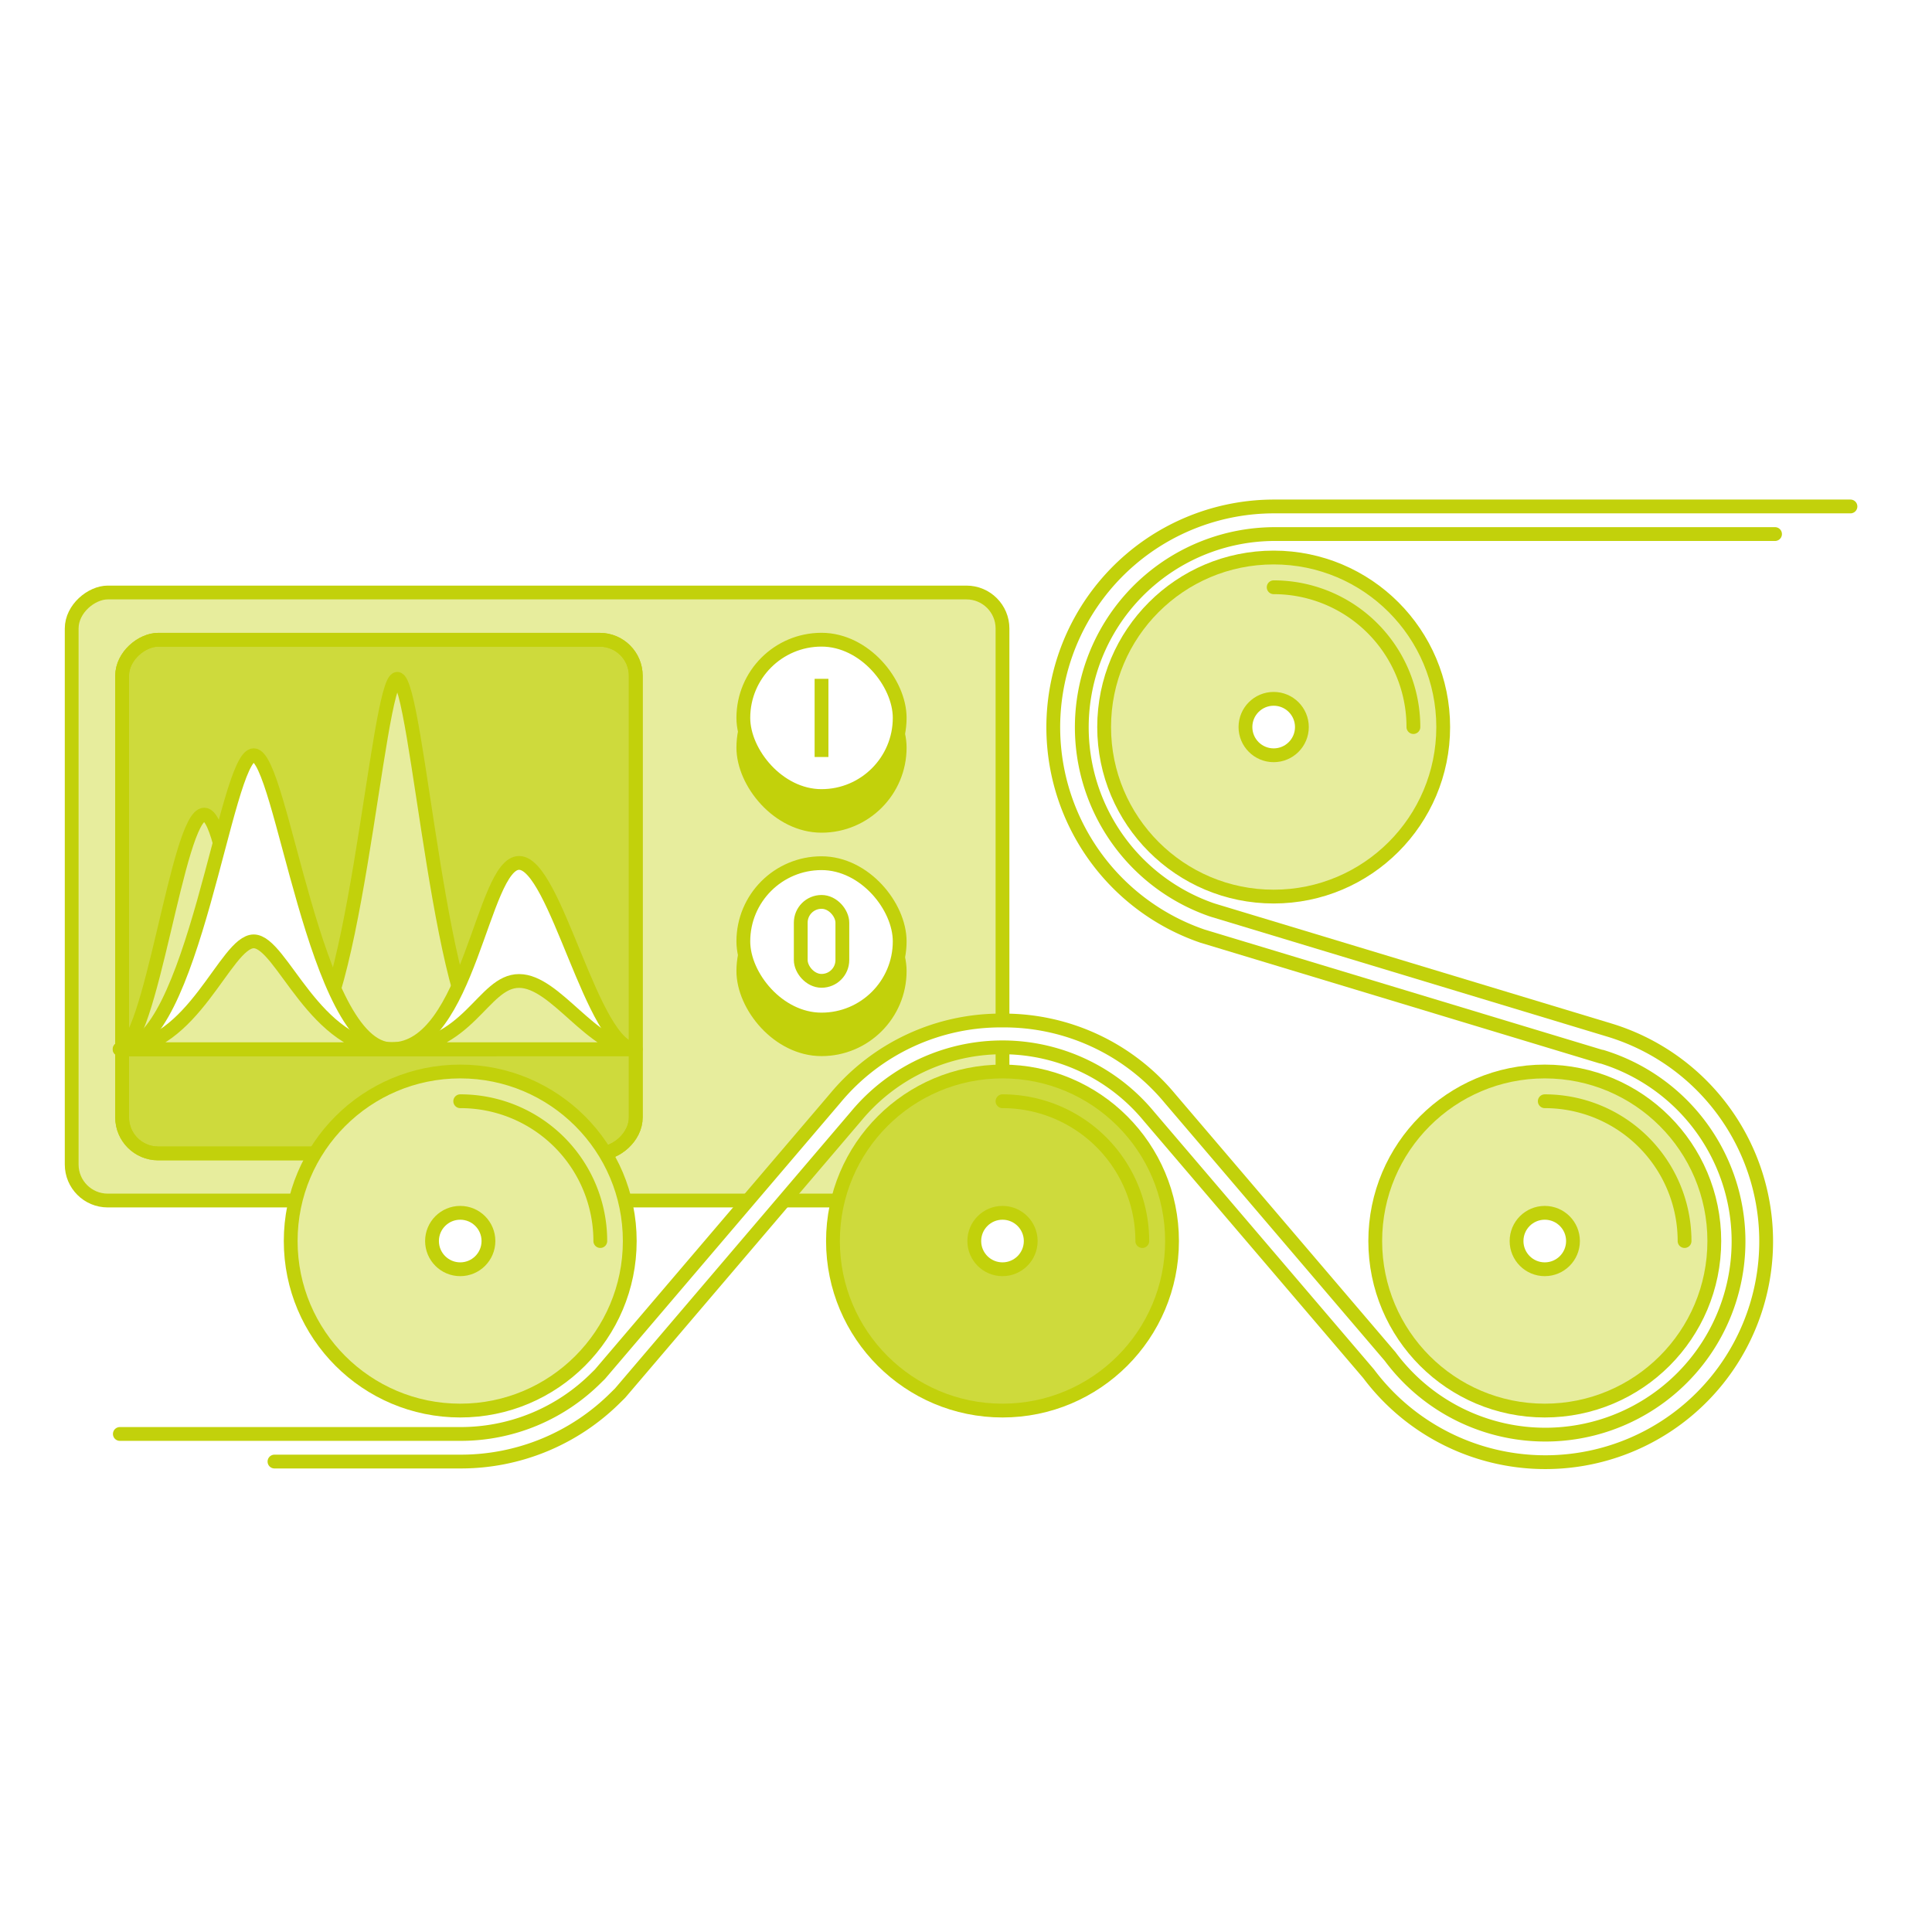 <svg xmlns="http://www.w3.org/2000/svg" viewBox="0 0 280 280"><defs><style>.ae30957b-a1aa-4163-bcf0-57a3a5210e73,.e25b9da3-2ef9-459d-a32c-cba43c0f0621,.f44dcc1d-9e6b-42cd-8aa2-9c2fc677c449{fill:#fff;}.ad6dd580-e2c0-442d-8916-371768b2fdd1,.b51e20d1-fb41-4c06-8d9d-8c363c00ab96{fill:#e7ed9d;}.a25aa65b-3d7d-4812-afbb-44fc4c699af3,.a8858723-1821-427b-8f91-60630a94546a,.ad6dd580-e2c0-442d-8916-371768b2fdd1,.ae30957b-a1aa-4163-bcf0-57a3a5210e73,.b51e20d1-fb41-4c06-8d9d-8c363c00ab96,.e11bb926-b0ae-4e07-85de-0faa0c2af382,.e25b9da3-2ef9-459d-a32c-cba43c0f0621{stroke:#c2d10b;stroke-width:2px;}.a25aa65b-3d7d-4812-afbb-44fc4c699af3,.ae30957b-a1aa-4163-bcf0-57a3a5210e73,.b51e20d1-fb41-4c06-8d9d-8c363c00ab96{stroke-miterlimit:10;}.a8858723-1821-427b-8f91-60630a94546a{fill:#ceda3c;}.a8858723-1821-427b-8f91-60630a94546a,.ad6dd580-e2c0-442d-8916-371768b2fdd1,.e11bb926-b0ae-4e07-85de-0faa0c2af382,.e25b9da3-2ef9-459d-a32c-cba43c0f0621{stroke-linecap:round;stroke-linejoin:round;}.a25aa65b-3d7d-4812-afbb-44fc4c699af3{fill:#c2d10b;}.e11bb926-b0ae-4e07-85de-0faa0c2af382{fill:none;}</style></defs><g id="a6df6380-add9-4b0f-9c61-7c76daf35878" data-name="WhiteBG"><rect class="f44dcc1d-9e6b-42cd-8aa2-9c2fc677c449" width="280" height="280"/></g><g id="ba0c798d-6cc3-4cb1-a0f4-fab2a8ebb320" data-name="Vrstva 1"><rect class="b51e20d1-fb41-4c06-8d9d-8c363c00ab96" x="33.78" y="62.48" width="88.12" height="134.9" rx="5.22" transform="translate(207.77 52.09) rotate(90)"/><rect class="a8858723-1821-427b-8f91-60630a94546a" x="17.7" y="92.71" width="74.44" height="74.44" rx="5.22" transform="translate(184.85 75.02) rotate(90)"/><rect class="a25aa65b-3d7d-4812-afbb-44fc4c699af3" x="107.73" y="129.4" width="22.66" height="22.66" rx="11.33"/><rect class="ae30957b-a1aa-4163-bcf0-57a3a5210e73" x="107.73" y="125.1" width="22.66" height="22.66" rx="11.33"/><rect class="ae30957b-a1aa-4163-bcf0-57a3a5210e73" x="116.05" y="130.71" width="6.03" height="11.44" rx="3.01"/><rect class="a25aa65b-3d7d-4812-afbb-44fc4c699af3" x="107.73" y="97.02" width="22.66" height="22.66" rx="11.33"/><rect class="ae30957b-a1aa-4163-bcf0-57a3a5210e73" x="107.73" y="92.71" width="22.66" height="22.66" rx="11.33"/><line class="ae30957b-a1aa-4163-bcf0-57a3a5210e73" x1="119.06" y1="98.38" x2="119.06" y2="109.71"/><path class="ad6dd580-e2c0-442d-8916-371768b2fdd1" d="M71.66,152.06c-7.72,0-11.12-53.68-14.08-53.68S51.22,152.06,43,152.06s-9.54-34-13.4-34-7.72,34-12.27,34Z"/><path class="e25b9da3-2ef9-459d-a32c-cba43c0f0621" d="M17.37,152.06c10.64,0,15.32-42.61,19.4-42.61s8.76,42.61,20,42.61,13.14-27,18.46-27,10.63,27,16.89,27Z"/><path class="ad6dd580-e2c0-442d-8916-371768b2fdd1" d="M17.37,152.06c10.64,0,15.32-15.63,19.4-15.63s8.76,15.63,20,15.63,13.14-9.89,18.46-9.89,10.63,9.89,16.89,9.89Z"/><rect class="e11bb926-b0ae-4e07-85de-0faa0c2af382" x="17.7" y="92.71" width="74.44" height="74.44" rx="5.22" transform="translate(184.85 75.02) rotate(90)"/><path class="f44dcc1d-9e6b-42cd-8aa2-9c2fc677c449" d="M257.25,77.4H184.59a28,28,0,0,0-9.05,54.43l.34.11,57.38,17.35a32,32,0,1,1-34.91,49.8L166.52,161.8a27.53,27.53,0,0,0-42.43-.05L89.92,201.84l-.12.13-.52.51a31.74,31.74,0,0,1-22.58,9.34H39.78l-22.41-4H66.7a27.78,27.78,0,0,0,19.77-8.19l.47-.46,34.1-40a31.14,31.14,0,0,1,24.25-11.27,31.23,31.23,0,0,1,24.28,11.31l31.86,37.34a.39.39,0,0,1,.08.1,28,28,0,1,0,30.63-43.51l-.09,0-57.78-17.47A32,32,0,0,1,184.59,73.4h83.59Z"/><circle class="ad6dd580-e2c0-442d-8916-371768b2fdd1" cx="223.88" cy="179.86" r="24.57"/><circle class="e25b9da3-2ef9-459d-a32c-cba43c0f0621" cx="223.88" cy="179.86" r="4.09"/><path class="e11bb926-b0ae-4e07-85de-0faa0c2af382" d="M223.88,159.6a20.26,20.26,0,0,1,20.26,20.26"/><circle class="a8858723-1821-427b-8f91-60630a94546a" cx="145.29" cy="179.86" r="24.57"/><circle class="e25b9da3-2ef9-459d-a32c-cba43c0f0621" cx="145.29" cy="179.86" r="4.09"/><path class="e11bb926-b0ae-4e07-85de-0faa0c2af382" d="M145.29,159.6a20.26,20.26,0,0,1,20.26,20.26"/><circle class="ad6dd580-e2c0-442d-8916-371768b2fdd1" cx="184.59" cy="105.37" r="24.57"/><circle class="e25b9da3-2ef9-459d-a32c-cba43c0f0621" cx="184.59" cy="105.37" r="4.09"/><path class="e11bb926-b0ae-4e07-85de-0faa0c2af382" d="M184.59,85.11a20.25,20.25,0,0,1,20.25,20.26"/><circle class="ad6dd580-e2c0-442d-8916-371768b2fdd1" cx="66.7" cy="179.86" r="24.57"/><circle class="e25b9da3-2ef9-459d-a32c-cba43c0f0621" cx="66.7" cy="179.86" r="4.09"/><path class="e11bb926-b0ae-4e07-85de-0faa0c2af382" d="M66.7,159.6A20.26,20.26,0,0,1,87,179.86"/><path class="e11bb926-b0ae-4e07-85de-0faa0c2af382" d="M17.37,207.82H66.7a27.78,27.78,0,0,0,19.77-8.19l.47-.46,34.1-40a31.14,31.14,0,0,1,24.25-11.27,31.23,31.23,0,0,1,24.28,11.31l31.86,37.34a.39.39,0,0,1,.08.1,28,28,0,1,0,30.63-43.51l-.09,0-57.78-17.47A32,32,0,0,1,184.59,73.4h83.59"/><path class="e11bb926-b0ae-4e07-85de-0faa0c2af382" d="M257.25,77.4H184.59a28,28,0,0,0-9.05,54.43l.34.11,57.38,17.35a32,32,0,1,1-34.91,49.8L166.52,161.8a27.53,27.53,0,0,0-42.43-.05L89.92,201.84l-.12.13-.52.51a31.74,31.74,0,0,1-22.58,9.34H39.78"/></g></svg>